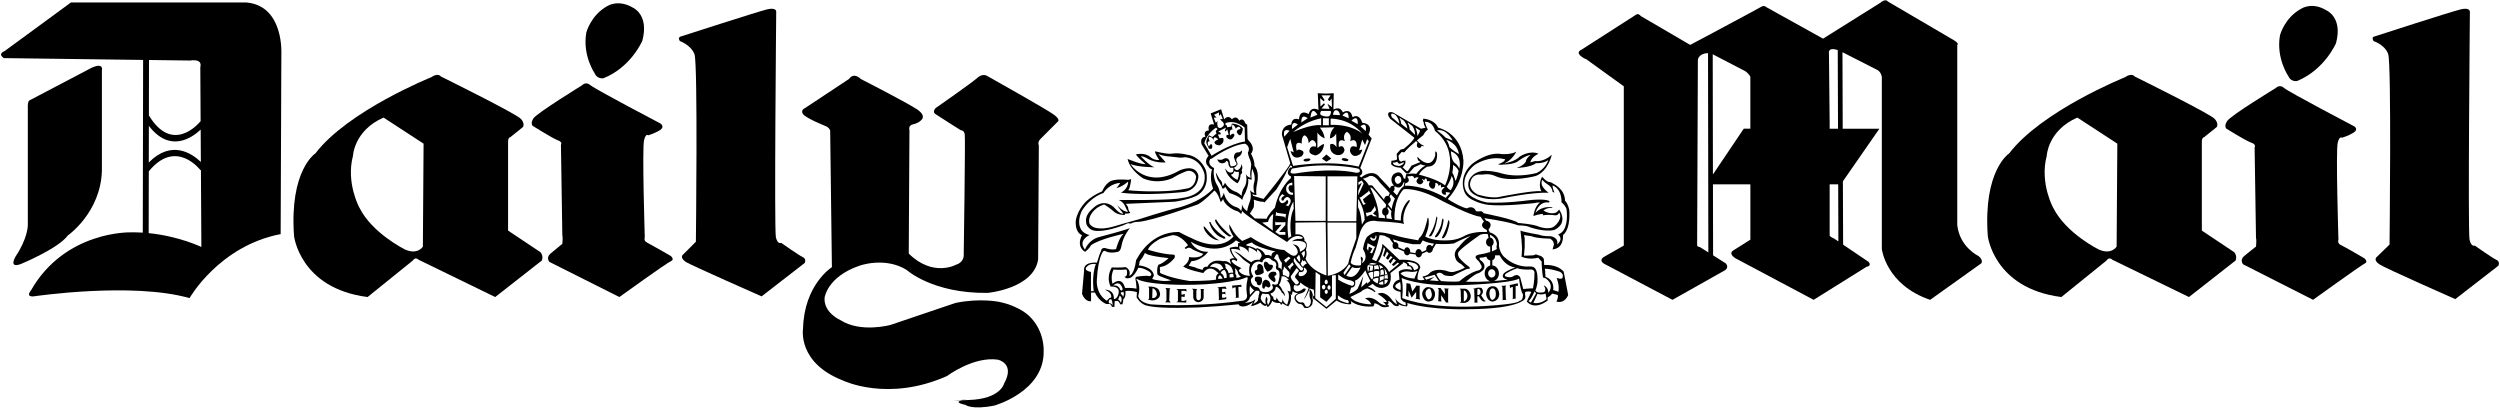 <?xml version="1.0" encoding="UTF-8"?>
<svg id="Layer_2" data-name="Layer 2" xmlns="http://www.w3.org/2000/svg" viewBox="0 0 1711 279">
  <defs>
    <style>
      .cls-1 {
        fill: none;
      }
    </style>
  </defs>
  <g id="Layer_1-2" data-name="Layer 1">
    <g>
      <rect class="cls-1" width="1711" height="279"/>
      <g>
        <path d="M800.45,199.23s-.24-1.42.71-1.89l-3.57-.25s.72.72.72,1.66v6.9s0,.48-.95,1.2l3.81.22-.95-1.42.23-6.42Z"/>
        <path d="M838.77,110.96s.71-2.15,1.91.48c0,0-.24,1.42,1.19,3.32,0,0,1.08.21,2.22.01.09.8.2,2.32-.31,2.84,0,0-2.62,2.14-5.24-2.38,0,0,.23,5.48,8.33,10.24,0,0,2.14-1.91,2.14-5.95,0,0,1.91-.95.72-3.09,0,0,1.19-.95,0-4.28,0,0,0,2.86-2.62,4.28,0,0-1.82.22-2.57-1.76.83-.2,1.52-.78,1.85-1.57,0,0,1.43-.25-.23-3.09,0,0-.47-1.43,1.2-2.63,1.8-.73,2.88-2.59,2.62-4.52,0,0-1.19,1.66-2.85,1.43,0,0-2.62-.25-2.62,3.57,0,0,.48.95.95,2.62,0,0,1.43,1.19.48,2.38-.73.73-2.55,1.06-3.57.95,0,0-.72-1.18-.72-2.85,0,0-.48-3.81-4.05-2.38,0,0-1.19,1.43-4.52.48,0,0,1.43,4.51,5.71,1.93ZM844.73,117.13s.95.71,3.09.48c0,0,.47,2.37-.95,5.47,0,0-2.62-.95-4.52-3.57,0,0,1.66.24,2.38-2.37Z"/>
        <path d="M894.7,110.45c1.2-.23,2.15-.71,2.15-1.42,0-.48-1.2-.71-2.38-.48-1.42,0-2.37.71-2.37,1.18s1.18.96,2.59.71Z"/>
        <path d="M809.97,198.99s1.19,0,2.14.5l-.23-1.67h-6.89s.95.48,1.19.96v7.38s-.48.48-.95.48c0,0-.23,0,0,.24h1.43l5.23.22v-1.9s-.71.72-1.66.72h-1.66v-2.87h.95l1.19.25.23-2.15-1.66.48h-.72v-2.62h1.43Z"/>
        <path d="M785.94,196.14l.48,1.2v6.89l-.72.72c1.43.6,3,.77,4.52.48,0,0,6.2-1.43,2.62-7.4,0,0-1.66-2.12-6.9-1.9ZM791.65,202.09s-.48,2.14-3.09,1.92l.23-6.67s1.43,0,2.38,1.91c0,0,.95,1.67.48,2.85Z"/>
        <path d="M841.16,161.87s1.19,0,1.66-.48c0,0-1.19-.72-1.91-1.42,0,0-6.42-5.48-8.57-9.77,0,0-1.43-.23-.23,2.14,0,0,3.57,6.43,9.04,9.52Z"/>
        <path d="M836.63,162.82s.48.72,1.91.48c0,0,.47-1.18-1.19-1.65,0,0-7.14-4.77-8.81-9.54,0,0-1.66-1.17-.46,1.44,0,0,2.14,7.12,8.56,9.27Z"/>
        <path d="M834.49,164.49s-3.09-1.42-5.48-4.29c0,0-1.2-.95-4.52-5l-.71-.23s-.24.71.71,2.63c0,0,3.81,6.89,10,6.89Z"/>
        <path d="M721.45,78.58c-4.76-3.57-45.93-26.66-45.93-26.66,0,0-2.86-1.89-6.43,1.2-3.58,3.34-28.57,20.71-28.57,20.71,0,0-2.86,2.62-.23,4.28,2.39,1.65,17.14,10.94,17.14,10.94,0,0,2.38,0,2.85,2.85.48,2.62-.71,82.12-.71,82.12,0,0,.71,5.24-5.24,7.14,0,0-15.71,8.81-32.38-7.62l.48-84.5s-1.2-3.34,2.85-4.05c4.05-.95,5.71-3.33,5.71-3.33,0,0,2.38-2.38-2.14-5.95-4.28-3.57-39.75-21.66-39.75-21.66,0,0-4.52-4.99-8.08.02l-30.23,20s-3.09,1.19-1.19,4.05c2.14,2.85,15.23,8.09,15.23,8.09,0,0,2.39.71,3.34,3.09l1.18,93.55s-19.04,11.9-19.75,42.12c0,0-4.05,23.32,27.37,35.46,0,0,30.7,14.99,71.17-3.09,0,0,18.08-13.56,34.74-11.19,0,0,12.14,2.38,4.28,16.43,0,0-2.38,10.47-24.05,11.17-1.7.07-3.14.14-4.36.19-2.62.53-5.25,1.58,1.98,3.16,0,0,4.28,3.57,19.75.48,0,0,34.51-9.51,33.8-37.62,0,0,.71-12.85-9.05-22.84,0,0-5.95-7.14-21.18-10.48,0,0-13.33-2.85-30.22.72,0,0-26.9,9.05-44.27,14.99,0,0-20.46,5.72-34.51-3.32,0,0-11.43-4.99-10.71-15.24,0,0,1.67-14.29,23.8-21.91,0,0,17.38-6.42,32.38,2.87,0,0,17.61,16.19,55.45,15.71,0,0,31.42-2.87,34.52-22.86l.48-78.07s-1.19-2.14,1.2-4.52l11.66-11.66s2.37-1.19-2.38-4.76Z"/>
        <path d="M347.73,157.83v-60.7s-.23-2.85,1.66-3.33l8.57-6.9s1.43-2.39-1.42-5.48c-2.62-3.33-54.75-29.04-54.75-29.04,0,0-1.91-2.85-6.67.48,0,0-56.89,22.85-79.26,52.12,0,0-17.84,11.42-14.63,56.41-.11-.48,3.69,35.95,50.34,41.9l30.95-24.98s1.66-2.87,4.04-.5l52.36,25.48,31.9-24.98s1.43-2.87-.95-5.72l-22.14-14.77ZM289.43,168.77s-3.57,5.96-12.38,1.92c0,0-22.4-11.09-31.06-28.56-.06-.01-9.31-17.01-4.41-35.48,0,0,.72-17.37,20.94-26.18l27.38,17.85-.48,70.45Z"/>
        <path d="M246,142.13s-.03-.08-.13-.25c.04.08.09.16.13.25Z"/>
        <polygon points="911.14 108.56 907.79 105.7 904.72 108.56 907.79 110.7 911.14 108.56"/>
        <path d="M459.13,175.22s-14.05-8.09-16.42-9.29c-2.38-1.2-1.42-3.57-1.42-3.57,0,0-1.91-61.18-.48-66.42,1.18-5,2.85-3.34,2.85-3.34,0,0,4.28-1.19,8.09-3.57,3.57-2.38.24-4.52.24-4.52,0,0-44.51-23.32-47.84-26.18-3.34-2.86-5.72,0-5.72,0,0,0-30.94,19.05-33.32,22.62-2.38,3.57-.47,5.24-.47,5.24,0,0,13.33,8.32,16.9,9.75,3.8,1.19,2.37,3.09,2.37,3.09l.95,61.89c.48,1.67,0,5.94,0,5.94,0,0-5.24,4.29-8.09,6.68-3.33,2.85-.72,5.72-.72,5.72l47.85,24.03s32.36-23.32,35.22-24.51c2.85-1.2,0-3.57,0-3.57Z"/>
        <path d="M1572.1,55.48c19.05-7.86,26.67-25.95,26.67-25.95,4.75-17.61-6.44-22.37-6.44-22.37-9.99-6.19-17.36-1.2-17.36-1.2-11.44,6.18-14.52,18.09-14.52,18.09-2.87,15.71,5.7,28.09,5.7,28.09,1.67,4.05,5.94,3.33,5.94,3.33Z"/>
        <path d="M46.41,161.16s22.62-15.72,23.33-44.52V48.34s1.66-5.95-7.14-1.91l-42.61,22.37s-.95.95-.95,3.34v82.11s0,8.82-8.33,21.19c0,0-5.23,8.57,3.57,5.24,0,0,25.46-10.46,32.13-19.51Z"/>
        <path d="M168.75,1.68H48.56L3.09,35.01s-5,1.66-.48,4.76l95.34,1.25-.23,118.2c-2.75-.18-5.59-.25-8.47-.19,0,0-44.75-1.2-68.07,39.75,0,0-4.04,4.52,1.91,4.05,0,0,67.35-9.99,106.63,1.2,0,0,20.23-35.72,62.36-43.81l.48-122.81s2.14-33.32-23.8-35.7ZM101.97,41.06l28.22.37s8.56-1.66,6.9,4.52l.21,36.97c-1.63,2-19.43,22.52-35.4-3.94l.07-37.93ZM101.88,86.13c14.24,18.57,29.09,8.54,35.46,2.58l.13,22.15c-5.86-5.65-19.96-15.56-35.64.35l.05-25.08ZM101.75,159.55l.08-42.29c18.66-22.85,35.31-.87,35.36-.81l.32-.24.31,52.81s-15.26-7.37-36.07-9.47Z"/>
        <path d="M549.34,175.92c-2.62-1.18-14.76-9.75-14.76-9.75,0,0-2.38,1.42-3.57-3.82-1.19-5.24.23-154.23.23-154.23,0,0,.46-3.33-6.43-1.66-6.66,1.66-59.03,18.56-59.03,18.56,0,0-2.14.48-.47,3.1,0,0,7.62,2.62,10,9.05,2.37,6.43.95,128.29.95,128.29l-8.57,8.57s-3.09,1.9,1.66,5.24c3.8,2.37,51.88,23.56,51.88,23.56l29.52-22.86s1.43-2.85-1.43-4.05Z"/>
        <path d="M982.3,161.4c-.95,1.67,1.17.72,1.17.72,3.83-3.35,4.52-11.44,4.52-11.44-.48-2.62-1.18.25-1.18.25-.24,5-4.52,10.47-4.52,10.47Z"/>
        <path d="M989.2,161.64c2.15-3.83,2.85-9.07,2.85-9.07-.48-4.02-1.18-.47-1.18-.47-.95,5-4.05,10.49-4.05,10.49.48,1.65,2.38-.95,2.38-.95Z"/>
        <path d="M920.41,110.22c1.42.23,2.4,0,2.4-.72.22-.48-.97-.95-2.15-1.19-1.42-.24-2.37,0-2.37.71-.25.48.95.96,2.13,1.2Z"/>
        <path d="M821.87,198.29v4.75s.23,2.15-1.43,2.4c0,0-1.43.22-1.66-1.68v-4.77c.09-.41.25-.81.48-1.18l-3.57-.25c.38.25.7.58.95.96v4.77s0,3.32,3.57,3.57c0,0,3.32-.25,3.57-3.35v-5s0-.48.24-.7h-2.62l.48.48Z"/>
        <path d="M983,148.78c-1.18,7.37-4.75,12.14-4.75,12.14-.72,1.9,1.42.48,1.42.48,3.09-4.29,4.05-12.14,4.05-12.14-.25-2.15-.72-.48-.72-.48Z"/>
        <path d="M658.77,273.93c1.35-.27,2.7-.41,2.7-.41,0,0-16.99,1-2.7.41Z"/>
        <path d="M412.96,53.58c19.04-7.62,26.66-25.71,26.66-25.71,4.76-17.85-6.43-22.61-6.43-22.61-10-5.95-17.37-1.2-17.37-1.2-11.43,6.19-14.52,18.09-14.52,18.09-2.85,15.71,5.72,28.08,5.72,28.08,1.66,4.05,5.95,3.34,5.95,3.34Z"/>
        <path d="M860.43,188.3c2.14,0,3.81-1.2,3.81-1.2,1.18-.23.48-2.15.48-2.15,0-4.52-2.87-4.27-2.87-4.27-1.42.23-1.42,1.66-1.42,1.66.48,2.39-.48,2.39-.48,2.39-2.14.48-.71,2.85-.71,2.85.71.95,1.19.72,1.19.72Z"/>
        <polygon points="971.59 196.39 971.82 195.66 969.44 195.44 966.6 199.49 965.18 194.25 962.55 193.77 962.55 194.94 962.31 201.85 962.08 202.33 963.98 203.28 963.98 198.76 966.13 203.76 969.22 199.71 969.22 203.76 968.75 204.48 972.07 204.96 971.59 204 971.59 196.39"/>
        <path d="M859.72,189.48s-1.43,0-.72,2.87c0,0,1.2.23,1.2,1.66,0,0,.24,1.44,2.15,1.19,0,0,2.13-1.43,1.17-5,0,0-1.42-1.43-3.8-.72Z"/>
        <path d="M1021.57,195.92s-3.81-.48-4.51,5c0,0,.22,4.99,4.27,5.47,0,0,4.29,0,4.77-4.77,0,0,0-5.94-4.52-5.7ZM1021.57,205.19c-1.2.25-1.67-1.42-1.67-1.42-1.42-4.52.48-5.95.48-5.95.25-.48,1.2-.48,1.2-.48,2.38.22,2.15,3.8,2.15,3.8.23,3.35-2.15,4.05-2.15,4.05Z"/>
        <path d="M870.68,183.78s1.67-2.62-.95-2.62c0,0-1.2.22-1.9-1.2,0,0-2.87-2.62-2.87,1.21,0,0-.23,1.67,2.4,4.75,0,0,1.91-.23,3.33-2.13Z"/>
        <path d="M980.39,197.34c-3.57-1.9-5.23,0-5.23,0-4.05,3.8,0,8.09,0,8.09,2.38,2.13,5.47,0,5.47,0,3.57-5-.24-8.09-.24-8.09ZM978.96,204.25s-1.42,1.67-2.38-.48c0,0-2.85-4.28,1.2-6.2,0,0,1.18-.48,1.66,1.68,0,0,1.44,3.1-.48,5Z"/>
        <path d="M867.58,196.62s.94.72,1.9-.95c0,0,.25-3.79-3.33-4.27,0,0-3.11.7-2.14,5.7,0,0,1.67,1.43,1.67-.7,0,0,.7-.95,1.9.22Z"/>
        <polygon points="1038.94 195.66 1038.71 193.77 1038.24 193.99 1033.95 194.95 1033.24 194.95 1033.46 197.34 1034.18 196.62 1035.38 196.4 1035.38 204.01 1035.13 204.71 1037.51 204.23 1037.29 203.52 1037.29 195.66 1038.94 195.66"/>
        <polygon points="991.57 197.56 988.48 197.34 988.73 198.04 988.97 201.39 985.88 197.09 983.96 197.09 984.66 198.04 984.42 204.96 984.19 206.13 986.57 206.38 986.34 205.42 986.34 202.07 989.67 207.07 991.34 207.07 991.1 206.38 991.1 198.28 991.57 197.56"/>
        <path d="M1073.93,143.3c-.72-3.09-1.9-5-2.62-5.72l-.22-.22c0-8.1-8.09-11.67-8.09-11.67-1.42-1.2-3.09-1.2-3.09-1.2-1.9-.47-4.52-3.57-4.52-3.57-3.09,5.71-.48,9.99-.48,9.99-4.77-.95-28.58,3.81-28.58,3.81-5.7,1.43-15.21-1.66-15.21-1.66-5.96-3.34-5-7.61-5-7.61,1.18-6.91,6.9-5.95,6.9-5.95h1.67c5-.95,8.57.95,8.57.95,9.99,4.75,27.83,0,27.83,0,8.57-3.34,10.96-14.52,10.96-14.52-5.72,5.24-11.19,4.29-11.19,4.29-1.21.24-2.4.56-3.57.95.95-4.05,5.7-5.95,5.7-5.95-6.18-2.62-12.84,1.91-12.84,1.91-3.32,3.57-10.72,4.76-10.72,4.76,5.47-2.14,8.34-8.09,8.34-8.09-3.57,2.14-9.99,1.66-9.99,1.66-9.77-1.91-20.48,6.9-20.48,6.9-9.77,9.05-5,19.05-5,19.05,1.19,2.85,4.05,5,7.14,6.19,4.52,2.15,9.27,2.62,9.27,2.62,10.24,1.19,31.2-1.19,31.2-1.19,1.9-.48,4.05-.48,4.05-.48-3.82,2.86-4.52,9.29-4.52,9.29,3.81-1.42,6.65-1.42,6.65-1.42l-.22.95c4.52-.72,8.32,0,8.32,0,2.4.22,2.87-1.9,2.87-1.9,2.85,4.27-2.87,9.05-2.87,9.05-3.32,3.33-10.7.7-10.7.7-4.05-1.89-14.53-2.62-14.53-2.62-1.9-2.38-23.56-6.65-23.56-6.65-1.19-2.15-3.32-1.2-3.32-1.2l-1.92-.24c-1.9-4.52-6.18-1.9-6.18-1.9-3.09-.48-8.09-3.32-10.96-5-1.42-.71-2.13-1.42-2.13-1.42,11.42-12.62,10.7-26.18,10.7-26.18-1.42-19.52-17.36-22.62-17.36-22.62-2.37-5.71-9.99-6.19-9.99-6.19l-.48,1.2.7,1.66c-.22,1.2,1.19,3.34,1.19,3.34l-3.09.71-19.28-11.18c-4.75-1.19-2.85,2.85-2.85,2.85l.95,1.43,16.66,13.09c-1.67,3.33-7.37,7.62-7.37,7.62l-2.15.48-2.62,2.85.24,3.81c-1.2.95-3.82.95-3.82.95l-.22,2.38c1.65,2.38,6.42,2.38,6.42,2.38l3.8,3.81c1.2.72,2.15-.24,2.15-.24l3.32-3.8,4.52-2.14c1.2.71,3.35.95,3.35.95-3.09,1.2-6.42,5.71-6.42,5.71-2.62-.72-6.91.23-6.91.23l-.48,2.62-.14.63-1.04-.63c-1.68-6.9-6.92-2.62-6.92-2.62-1.75,1.88-1.93,4.74-.43,6.82.19.24.38.46.57.67l-.3.53c-.16-.11-.34-.16-.53-.18-.95,0-1.67.96-1.67,1.91l-.22-.23-1.92-2.15-.7-.71-4.29-4.52c-5-6.66-12.62,0-12.62,0l-1.18-.95c4.03-2.38.48-5.48.48-5.48l7.85-20.23-2.15-2.62c3.82-7.86-4.27-8.09-4.27-8.09-2.39-7.14-6.68-3.8-6.68-3.8-1.42-6.91-6.67-3.34-6.67-3.34-1.9-4.76-6.42-1.91-6.42-1.91l.23-11.19-5.22.24-5.72-.24.48,11.42c-5.7-2.85-6.67,2.86-6.67,2.86-6.65-3.81-6.65,3.57-6.65,3.57-5.49-1.67-5.24,3.57-5.24,3.57-7.37.71-6.42,7.14-6.42,7.14l5.7,19.51c-1.42,3.57-18.32,24.28-18.32,24.28l-7.15-2.14-.48-1.19c1.67.95,2.86.48,2.86.48-.71-2.38.23-7.14.23-7.14,2.15-9.28-1.66-12.61-1.66-12.61.24-3.82-2.38-8.33-2.38-8.33,3.57-4.52-1.66-9.05-1.66-9.05l-.72-1.2-.23-9.76c-.95,0-1.43-1.19-1.43-1.19-1.43-4.05-4.05-1.42-4.05-1.42-1.91-4.28-5-.95-5-.95-2.62-3.57-5.24,0-5.24,0l-2.14-6.91-7.14,2.85,2.38,7.62c-5.24-1.2-3.57,4.05-3.57,4.05-4.52.23-2.38,4.28-2.38,4.28-4.28.48-2.62,5.25-2.62,5.25l4.76,7.85c-3.81,4.28-.23,7.14-.23,7.14,1.2,2.15,2.63,2.15,2.63,2.15-2.15,6.43.71,13.09.71,13.09-3.09,3.57-7.61,6.42-11.66,8.56-5.95,2.86-11.19,4.29-11.19,4.29-9.29,2.15-27.6,8.09-27.6,8.09-6.43,1.66-16.66,4.75-16.66,4.75-12.85,3.82-16.19-.23-16.19-.23-3.09-1.91-.71-6.91-.71-6.91,3.09-6.19,9.52-7.62,9.52-7.62,4.52,2.87,6.18,4.52,6.18,4.52,2.85,2.87,7.86,2.62,7.86,2.62l.23-.95c2.14.25,3.57-.48,3.57-.48-1.43-1.42-1.43-3.09-1.43-3.09,0-1.18-1.66-3.08-1.66-3.08l33.08-1.43c1.2-.22,2.14-.22,3.09-.48,11.42-2.14,14.05-4.76,14.05-4.76,7.85-6.2,4.52-16.43,4.52-16.43-4.29-9.99-12.62-10.48-12.62-10.48-6.43-1.66-11.18-.71-11.18-.71-3.57.24-10.94-1.66-10.94-1.66-.24,1.42,2.85,5.94,2.85,5.94-2.16.2-4.3-.49-5.94-1.9-3.81-3.57-10-1.91-10-1.91.95,1.91,6.68,6.67,6.68,6.67-3.34.23-12.38-3.57-12.38-3.57,1.66,7.86,10.71,13.33,10.71,13.33,10.71,4.52,19.99-.23,19.99-.23,4.52-2.85,9.05-4.52,9.05-4.52,2.9-1.32,6.3.26,7.14,3.34-.48,8.09-6.43,8.33-6.43,8.33-17.14,3.57-39.99,1.18-39.99,1.18,1.66-2.14,1.91-7.61,1.91-7.61l-1.91.48c-9.99-.95-12.62,1.19-12.62,1.19-3.57,2.14-5.23,6.66-5.23,6.66-4.52,1.91-8.09,4.28-10.72,6.66-6.66,6.44-7.38,13.57-7.38,13.57-.48,8.57,4.28,9.77,4.28,9.77-4.28,8.32,2.14,11.42,2.14,11.42,2.86-2.13,4.05-4.52,4.05-4.52,5.71-4.27,22.37-7.85,22.37-7.85-3.34,2.63-5.24,10.47-5.24,10.47-2.85.95-7.62-.72-7.62-.72-2.62-.23-2.62,1.91-2.62,1.91l-1.19,2.85-1.66,5.24c-10.23-.48-8.8,5.46-8.8,5.46l-1.43,15.95c2.39,5.94,6.19,5,6.19,5v-5.95h2.62c3.09,6.42,7.86,7.85,7.86,7.85h1.43c1.66-.48,2.38,1.91,2.38,1.91l1.66.23.24-4.05,1.89-.22c1.2.48,1.91,2.37,1.91,2.37h1.42c.48-.95.72-3.57.72-3.57,1.91-1.19,1.42-5.46,1.42-5.46,3.81-.72,7.86.72,7.86.72l-.23,3.55c2.85,4.77,6.43,5.49,6.43,5.49,2.38.7,5.95,1.18,10.23,1.42,7.38.48,16.66.22,25.23,0,9.3-.47,18.59-1.19,27.85-2.15.95,1.42,1.42,1.2,1.42,1.2,4.04,1.42,8.57-2.87,8.57-2.87l-1.42,2.87c3.09-.24,6.43-2.39,6.43-2.39.82,1.13,1.99,1.97,3.33,2.39l.72-.72.95,1.42c1.9-.95,3.09-4.27,3.09-4.27,2.15,1.9,5.24,1.42,5.24,1.42l.95,1.42.7-1.2c1.42.97,4.05,2.15,4.05,2.15,2.87-3.57,1.67-8.79,1.67-8.79l.72,1.18.7-2.85c1.42,1.42,3.82,1.42,3.82,1.42-4.52,1.9-1.92,5.25-1.92,5.25.56.94,1.39,1.68,2.4,2.13,1.56-.2,3.01.85,3.32,2.4,3.57,1.67,5.72-2.15,5.72-2.15l.48-2.85c-.72-1.68-.72-4.29-.72-4.29l.72,3.09,1.18.72,8.09,6.42,6.91-5.72c3.8,2.62,9.05,2.62,9.05,2.62,1.9,0,.48-2.37.48-2.37,6.2,5,15.47,3.8,15.47,3.8,1.42-1.18.48-1.89.48-1.89,1.67-.72,4.52,1.67,4.52,1.67,2.37,1.65,5.94.22,5.94.22-.22-1.18-1.42-1.42-1.42-1.42,1.67,0,.72-2.37.72-2.37,1.65.22,3.09,2.13,3.09,2.13,1.42,1.92,4.05,1.44,4.05,1.44l.22-1.2c1.67,1.2,5.46,1.42,5.46,1.42.97-.95.25-2.37.25-2.37,17.14,5.24,42.59,4.27,42.59,4.27,33.09-.22,37.62-6.65,37.62-6.65,1.2-1.44.48-3.09.48-3.09v-1.9c1.67-.97,4.29-.24,4.29-.24l-2.4,5-.7,1.67c5.7,6.42,14.27-.72,14.27-.72v-2.15c1.68-.7,3.09-2.6,3.09-2.6l3.83.95c.48,2.15-.95,4.52-.95,4.52,5.94,1.65,8.07-4.52,8.07-4.52l-3.07-15.96c-4.77-5.47-13.34-4.52-13.34-4.52l-.25-4.05c-.48-1.42-2.13-2.38-3.57-2.61l-1.84-.66-1.73.66c-2.63.23-6.44.23-6.44.23v-.23l.48-5.48v-6.18l-.48-2.15,5.02.72c3.8,1.65,12.62,1.65,12.62,1.65,2.85,1.2,2.85,4.05,2.85,4.05l-.95,3.35c8.09-.72,7.14-9.77,7.14-9.77,5.7-4.77,4.27-17.61,4.27-17.61ZM1013.24,148.32l2.4,3.32s-4.05,3.09,1.89,5.72l.22,1.42s-8.09-.7-14.51,2.15c0,0-5.47,3.57-12.36,3.57,0,0-9.77.7-15.48-2.62,0,0,2.87-6.42,2.39-9.99,0,0,.23-.73-.24-2.63,0,0-.72-.7-.72.95,0,0-2.13,10.23-5.23,12.38-.49.53-.82,1.19-.95,1.9,0,0-10.96-1.9-14.04-2.85,0,0-7.87-2.62-12.62-2.62,0,0-2.87-1.67-8.34,3.09,0,0-1.65,1.65-2.85,8.32,0,0,4.52,6.42-.72,9.76,0,0,.72-2.39.72-2.87,0,0-.25-1.43-1.42-1.65,0,0-.25.95.22,2.62,0,0,.25,2.85-.48,3.33,0,0-5,.7-6.67-1.67,0,0,.24-3.8,3.35-10.44l3.09-10.72s1.18-3.81,4.04-6.2c2.26-1.44,5.01-1.87,7.6-1.18,0,0,15.71.7,18.34,1.9,0,0-2.37-6.2,3.57-14.99,0,0,1.2-1.91-.48-1.19,0,0-5.47,4.76-5.24,13.81l-4.27-.48s-1.2-13.09,6.19-20.95c0,0,9.04-1.67,26.18,7.86,0,0,19.99,10.47,26.41,10.94ZM1019.68,168.77h.22v3.71c-2.56.82-5.19,1.42-7.85,1.79-4.05.95-1.2,3.33-1.2,3.33,2.15,1.89,2.62,3.57,2.62,3.57,1.9,2.15-1.19,3.8-1.19,3.8-6.42,1.19-13.57,7.62-13.57,7.62-5,.48-12.36-.22-12.36-.22-1.91-1.44-3.35-4.77-3.35-4.77,2.63-2.38,5,.48,5,.48,2.15,1.2,6.2.72,6.2.72,3.57-1.9,8.81-4.29,8.81-4.29.95-.7,2.37-.48,2.37-.48,1.42-.48-.24-1.68-.24-1.68-2.4-1.68-4.55-3.68-6.42-5.94-1.9-3.09,0-4.52,0-4.52,2.85-3.35,14.28-11.21,14.28-11.21,1.68-.58,3.49-.73,5.24-.44l.52,2.55c-1.08.56-1.74,1.69-1.71,2.91,0,1.65,1.18,3.07,2.63,3.07ZM1031.82,191.38s-3.68.54-9.55.99c2.13-.64,3.59-2.72,3.59-5.28,0-1.29-.41-2.54-1.18-3.57-.8-1.07-2.02-1.75-3.34-1.88v-3.51c1.13-.42,1.89-1.49,1.91-2.69,0-.24-.04-.5-.09-.7h0s3.17-.01,3.17-.01c1.45,2.85,4.78,7.59,10.72,8.32,0,0-4.99,1.67-7.62,3.82,0,0-3.33,3.33,2.39,4.52ZM1013.24,178.05s-.95-.48-.48-1.68c0,0,2.15,0,4.52-.7l.02-.02c.21,1.34,1.27,2.38,2.6,2.59v3.49c-2.17.5-3.8,2.67-3.8,5.36s1.77,5.03,4.05,5.42c-4.72.3-10.55.5-16.91.3,0,0,5.72-5,8.09-5.72,0,0,1.2,0,3.57-2.15,0,0,3.33-3.32-1.67-6.89ZM1018.48,187.1c0-1.68,1.2-2.85,2.38-2.85s1.91.7,2.39,1.65c0,.48.23.73.23,1.2,0,1.67-1.21,2.85-2.62,2.85-1.17,0-2.38-1.17-2.38-2.85ZM1024.43,167.59c-.48.95,0,2.85,0,2.85-1.05.64-2.17,1.19-3.32,1.62v-3.81c.75-.64,1.19-1.58,1.18-2.57,0-1.6-1.08-2.99-2.43-3.09l-.14-1.92c1.55.61,2.87,1.69,3.77,3.09,1.42,3.09.95,3.82.95,3.82ZM976.11,191.4l-1.2-1.45,6.91-1.89,2.85,4.3-6.2-.48,3.34-2.39-5.72,1.92ZM974.91,191.43c-3.09.95-4.75-.25-4.75-.25-.24-4.05,1.9-8.09,1.9-8.09-.95-6.42-14.29-5.25-14.29-5.25l-3.32-3.11-.72-.72-7.61-7.14c0,2.15-.95,5.25-2.13,7.87-.95,2.13-2.15,4.05-2.15,4.05l-2.85-1.44c.54-.79.94-1.68,1.18-2.61,2.37-5.72,4.05-13.81,4.05-13.81,1.42,0,2.62.24,3.57.48.72.48,1.2.72,1.2.72.56.26,1.16.52,1.81.78l2.62,3.73c-.25.44-.38.94-.38,1.44,0,1.42.7,2.37,1.9,2.37.43,0,.85-.13,1.2-.38l4.75,2.05c0,1.42.95,2.62,2.15,2.62.74,0,1.39-.48,1.77-1.16l4.03.59c.26,1.2,1.08,1.99,2.05,1.99,1.1,0,2.21-1.01,2.35-2.47l3.36-1.6c.4.59.99.97,1.68.97,1.17,0,2.37-1.2,2.37-2.62l2.15-3.55c4.04.31,8.11.23,12.14-.24,6.42-3.35,11.66-5.25,11.66-5.25-1.91,1.42-3.82,2.63-5.02,4.05-1.19,1.19-2.31,2.46-3.32,3.8-1.75,1.27-2.74,3.33-2.63,5.48.18,1.36.67,2.66,1.42,3.8,1.2,1.42,2.87,2.15,2.87,2.15l2.63,2.37c-2.15,1.67-6.92,2.85-6.92,2.85-2.62.97-6.18-.7-6.18-.7-8.34-1.9-11.19,1.9-11.19,1.9-1.67,1.9-4.77,2.15-4.77,2.15l1.42,2.15ZM959.68,186.39s1.45-.95,5.02-.48c0,0,2.12.72,5.46-.48l-2.15,5.24s-6.19-.25-8.79-2.85c0,0-1.67-.24.46-1.44ZM958.5,198.52c-3.09-.95-3.57-2.38-3.57-2.38,0-.94.48-1.42,1.2-1.9.94-.72,2.12-1.19,2.13-1.19.72,2.86.25,5.46.25,5.46ZM962.78,179.48s.72-.95,5.96.95c0,0,4.99,3.1-.97,4.52,0,0-.7-3.33-3.32-3.58,0,0,.24-1.18-1.68-1.89ZM947.49,190.82c.13-.77.15-1.56.06-2.33l1.65-.21-.22-.72-1.18.44c.38-1.42-.22-3.69-.4-4.29,1.41,1.6,2.45,3.84,2.53,7.07-.38-.16-1.2-.36-2.44.04ZM949.85,191.73c-.2,1.28-1.08,2.35-2.3,2.79l.04-2.98c.76-.15,1.54-.08,2.26.19ZM943.26,179.25c2.62-3.82,3.8-10.01,3.8-10.01l.97,1.2-1.42,4.52.95.95,1.65-3.8,1.2,1.42-1.9,3.09,1.42,1.18,1.9-2.61,1.2.95-2.62,2.62,1.18,1.66,2.15-3.33,1.68,1.2-2.85,2.85,1.18.95,2.87-2.38.95.7-6.91,5.72c-2.39-5.24-7.38-6.9-7.38-6.9ZM940.65,168.77h.72l-.72.95-1.66,3.82-1.67-.95.7-.24,1.2-2.37-2.38-1.2-.48,2.87-.94-1.68.48-3.1v-.47l4.75,2.38ZM938.51,162.35s.48.95,1.44.96c0,0,1.42.72,1.42-2.13l.7.22s.24.95-.48,2.38c0,0-1.43,2.61-3.8-.48,0,0-.48-.71.72-.96ZM940.34,181.97l2.73-.53c.5.9.74,1.92.7,2.95-.44-.19-1.59-.53-3.39.16.32-.82.14-1.66-.04-2.57ZM940.23,181.15l-3.49-.25c.63-.55,1.42-.88,2.25-.93,1.16.07,2.31.28,3.41.64l-2.17.54ZM936.27,181.43l3.42.42c.05,1.15-.09,2.3-.4,3.41-.67-.07-1.35,0-2,.2.24-.86.56-2.31.24-3.13l-.7.5s.42.86-.34,2.97c-.11.05-.22.11-.32.18-.13-.53-.23-1.11-.28-1.71,0,0-.4-1.57.37-2.82ZM939.75,186.11c.13,1.2.38,4.41-.72,5.24-1.03-1.08-1.95-2.48-2.55-4.31.93-.73,2.1-1.06,3.27-.93ZM939.96,190.81c.59-.19,2.02-.64,3.37-.64.14,1.32-.05,2.64-.54,3.87-.95-.44-2.11-1.13-3.23-2.15.09-.21.26-.57.4-1.08ZM940.19,189.83c.19-1,.26-2.33.06-3.95,1.13-.51,2.41-.59,3.61-.24.25,1.18.17,2.41-.24,3.55-1.18-.13-2.37.09-3.42.64ZM943.78,181.13c1.11.48,2.13,1.14,3.02,1.96-.85.11-1.65.45-2.32.97.08-1.58-.51-2.65-.7-2.93ZM943.89,193.55c.64-.37,1.98-1.03,2.73-.99l.18,2.17c-.59.1-1.27.12-2.11,0,0,0-.44-.1-1.12-.36l.32-.82ZM946.77,191.38c-.28,0-1.4.04-2.63,1.37.3-1.06.33-2.19.08-3.27.93-.33,1.91-.51,2.9-.51.04.4,0,1.93-.34,2.41ZM947.1,188.07c-.44-.14-1.25-.19-2.57.42.41-1.05.45-2.19.14-3.27.52-.5,1.21-.79,1.93-.8.5,1.14.68,2.41.5,3.65ZM976.19,171.1l-3.04,1.42c-.32-1.12-1.29-2.09-2.28-2.09-1.18,0-2.13,1.42-2.13,2.85l-3.63-.62c.04-.18.06-.37.06-.56,0-1.42-.97-2.87-2.15-2.87-.89,0-1.64.8-1.96,1.79l-4.2-1.9c.15-.34.22-.69.21-1.06,0-1.2-.95-2.37-2.15-2.37-.19,0-.38.03-.56.1l-1.11-2s-.02,0-.02,0h.02c6.05,1.98,13.55,3.34,13.55,3.34h5.25l1.67-2.62c2.16,1.21,4.95,1.9,7.78,2.24l-1.39,1.97c-.39-.66-1.09-1.09-1.86-1.12-1.2,0-2.15,1.18-2.15,2.85,0,.23.02.46.08.66ZM924.23,191.86c.87.21,1.68.61,2.37,1.18,0,0,.95,1.91-1.19,2.62,0,0-5.23-1.42-9.52-4.27v-3.57s3.82,3.57,8.35,4.04ZM919.46,186.63l3.82-5.72,1.18,1.2-4.28,6.2-.72-1.67ZM921.38,188.53l4.03-5.7s2.15,1.18,5.72.24c0,0-3.57,9.51-9.75,5.47ZM928.27,151.41h-19.75v-30.71h20.46l-.71,30.71ZM947.68,147.54l.32,1.83-.93-.12-3.55-.24c.23-3.81-.72-7.85-1.91-11.42-1.66-4.99-3.8-9.03-3.8-9.03.72-.71,1.9.72,3.57,2.62.7.95,1.67,1.91,2.38,3.08.95,1.19,2.14,2.38,3.09,3.58.63.78,1.23,1.54,1.83,2.23l-.44,2.05c-.06-.02-.14-.02-.19-.02-1.2,0-2.15,1.2-2.15,2.87,0,1.28.77,2.37,1.79,2.57ZM942.54,148.06h-2.37l-1.66-1.18-1.91.7-1.18.72-.72-2.85.72.23,2.85-.71,2.14-2.87.48-1.17.95,2.85-2.15,2.37,2.85,1.91ZM938.02,132.84h-.7l-4.52,3.57.7,1.91,1.21,1.19-1.67.71-2.61-5.23h.96l4.99-3.81.48-.95,1.18,2.62ZM933.99,150.45l-1.91,3.33s-.48-8.09-2.61-11.9v-5.72s4.28,5.94,4.52,14.29ZM949.5,142.75l.28-1.29,2.53,3.03c-.72,3.57.48,5.49.48,5.49l-3.82-.5-.19-2.04c.99-.42,1.62-1.38,1.64-2.45.01-.84-.32-1.64-.91-2.23ZM992.76,130.21l-1.42-.95-1.2-1.43s2.85-4.76,3.35-7.38c0,0,3.33,4.52-.73,9.76ZM996.1,123.78s-.95-3.8-2.13-5.71c0,0,.7-3.33.48-5.23,0,0,3.08,1.68,3.81,4.28,0,0-1.2,5.71-2.15,6.66ZM998.73,115.45c-1.2-3.09-3.33-4.05-3.33-4.05-2.39-2.37-2.39-7.85-2.39-7.85,8.34,3.09,5.72,11.89,5.72,11.89ZM998.49,105.47s-4.76-2.86-6.44-4.77c0,0-.71-3.09-2.13-5,0,0,7.38,1.91,8.57,9.77ZM994.2,96.18l-4.75-1.9c-1.93-2.15-5.97-5-5.97-5,6.44-1.66,10.72,6.9,10.72,6.9ZM971.82,89.28c-.23,1.91-1.9,3.8-1.9,3.8.47-1.9-1.18-5.71-1.18-5.71l3.07,1.91ZM953.73,81.18s-1.65-.71-1.65-2.85c0,0,.22-1.43,2.85.23,0,0,2.37,1.91,2.85,6.19l-4.05-3.57ZM958.98,84.75s-.25-2.37-1.2-4.28l3.09,2.14s.72.95,1.68,2.62c0,0,.22.24.7,2.85l-4.27-3.33ZM964.69,88.56s.23-1.9-1.2-4.28h.01v-.48l3.09,2.38s1.89,2.38,1.89,6.19l-3.8-3.81ZM957.55,113.56s-4.29,0-4.29-2.38c0,0,1.2.48,2.87-.48l1.42,1.44s1.67-.24,3.09-1.2v.95s-1.42,1.66-3.09,1.66ZM976.81,114.04c7.87.24,6.67-9.28,6.67-9.28-1.65-3.34-1.17,1.66-1.17,1.66-3.34,10.94-11.91,1.19-11.91,1.19-.95-.72,0,1.66,0,1.66.48,1.19.95.95.95.95l.72.71-5.95,2.38c-.95,1.43-2.62,3.81-2.62,3.81h-.72s-2.85-2.62-2.85-2.62c0,0,2.38-1.91,1.9-4.28,0,0,1.67-.23-1.66-.23l-1.19.71s-1.2-.48-1.42-1.19l-.48-2.85,2.15-2.62,1.9.23c1.39-1.9,5-5.14,8.07-7.76l.97,1.1c-1.19,2.62.23,3.33.23,3.33,1.89,1.2,2.62-1.19,2.62-1.19,1.9.95,1.2-.23,1.2-.23-1.91-.43-4.05-2.96-4.45-3.47,2.45-2.08,4.45-3.67,4.45-3.67,1.18-2.61,3.09-3.81,3.09-3.81-1.2-1.42-2.15-5.23-2.15-5.23,5.94,0,6.9,6.18,6.9,6.18,18.34,14.52,6.92,37.38,6.92,37.38-5.49-4.52-17.86-7.38-17.86-7.38,1.67-3.33,5.7-5.48,5.7-5.48ZM961.83,125.45c4.52-1.2,1.2-4.52,1.2-4.52,1.67-.71,2.15-.23,2.15-.23,2.13-1.2,2.85,1.42,2.85,1.42,1.67-1.42,2.85-.48,2.85-.48-3.57,3.34.72,4.52.72,4.52,2.15,0,2.63-2.14,2.63-2.14-.95-.96-1.2-1.66-1.2-1.66.7.27,1.34.67,1.89,1.19-.22-1.43,1.2-1.43,1.2-1.43.7,1.19.48,2.14.48,2.14.72-.71,2.15,0,2.15,0-2.15,2.38.7,4.52.7,4.52,3.35,1.9,2.87-3.57,2.87-3.57,2.37,0,2.13,2.14,2.13,2.14l1.44-1.19c.48,1.43.48,2.38.48,2.38.95-1.19,2.37-.23,2.37-.23-3.82,2.38-1.2,4.52-1.2,4.52,1.2.95,2.15.23,2.15.23l-.22-1.66,3.07.48-3.07,3.57c-16.21-9.29-28.11-8.34-28.11-8.34l.48-1.66ZM956.35,120.45c3.33-.48,2.63,3.8,2.63,3.8-.89,1.12-1.62,1.54-2.21,1.59-1.29.1-1.86-1.55-1.88-1.57-1.27-2.64,1.46-3.82,1.46-3.82ZM954.44,129.02c0-.27-.06-.55-.17-.8l.32-.8c.74.6,1.68.93,2.63.92,2.45-.08,3.41-3.62,3.41-3.62h.59l-.59,2.85c-2.4,1.43-4.52,6.18-4.52,6.18l-2.7-2.7c.57-.26,1.04-1.08,1.04-2.05ZM951.91,132.95l2.77,2.98s-1.91,3.8-2.13,7.13l-2.48-2.98.22-1.01c.85-.4,1.54-1.35,1.54-2.43,0-.78-.36-1.49-.88-1.98l.95-1.71ZM936.12,121.17s3.34-3.34,8.09,3.57l6.93,7.4-.89,2.06c-.24-.12-.53-.17-.8-.17-1.2,0-2.15,1.18-2.15,2.61v.12l-7.37-8.92s-.24-1.43-3.09-.95c0,0-1.42-2.86-4.05-4.52l3.33-1.2ZM932.07,123.55l1.2,2.14-3.8,8.1.23-3.34,2.38-5.48-2.38,1.66v-1.9l2.38-1.2ZM930.42,117.84c-2.15.71-3.09.23-3.09.23-17.62-3.57-41.19.72-41.19.72-3.57.23-2.85-1.43-2.85-1.43.72-2.62,2.14-2.14,2.14-2.14,22.84-4.52,43.32,0,43.32,0,2.85.48,1.67,2.62,1.67,2.62ZM907.79,198.3c.48,0,.97.7.97,1.42s-.5,1.42-.97,1.42c-.7,0-1.18-.7-1.18-1.42s.48-1.42,1.18-1.42ZM905.9,198.04c-.71,0-1.18-.7-1.18-1.65,0-.72.48-1.44,1.18-1.44s1.2.72,1.2,1.44c0,.95-.48,1.65-1.2,1.65ZM908.52,196.87c0-.95.48-1.67,1.19-1.67.48,0,.95.72.95,1.67,0,.7-.48,1.42-.95,1.42-.72,0-1.19-.72-1.19-1.42ZM907.56,194.47c-.47,0-.96-.46-.96-1.42s.48-1.66.96-1.66c.7,0,1.2.71,1.2,1.66s-.5,1.42-1.2,1.42ZM907.32,120.7v30.46h-20.71l-.95-30.7,21.65.24ZM883.76,161.86c-.83.13-1.53.66-1.9,1.42-2.62-17.13,3.33-25.23,3.33-25.23l.24,4.77c-3.82,8.09-1.67,19.03-1.67,19.03ZM879.71,158.77v1.91h-4.05l-2.85-1.91,4.28-4.99-3.58.24-.7.23v-2.63l.7.48h5.48l.72-.23v2.15l-4.27,4.75h4.27ZM878.99,148.3l-5.48-.72-.47.48.25-2.37v-.71l.95.71,4.99.72h.95l-.48,2.85-.72-.95ZM879.97,140.45l.95-.71c.95-.72.7-1.89.7-1.89-.48-2.15-1.65,0-1.65,0-2.87,2.85-4.29-.25-4.29-.25-1.21-2.16,1.89-4.77,1.89-4.77l1.67,1.19-1.2.48c-1.9,1.66-.7,2.62-.7,2.62,1.18.72,1.42-.71,1.42-.71,1.9-2.62,3.33-1.19,3.33-1.19,2.39,1.66.72,4.29.72,4.29l-.72.95-.23.71-1.89-.71ZM881.85,129.02c.7,3.33,3.09,2.85,3.09,2.85v1.43c-3.35.48-4.52-2.63-4.52-2.63-1.19-5.46,4.05-5.7,4.05-5.7v1.91c-2.87-.72-2.62,2.14-2.62,2.14ZM934.69,89.75l-3.57-3.34s4.77-4.05,3.57,3.34ZM929.22,84.99l-4.29-2.38c4.99-4.99,4.29,2.38,4.29,2.38ZM923.03,80.95l-4.27-1.91s4.27-5.48,4.27,1.91ZM932.33,91.42s-6.92-6.43-21.66-5.95v-4.28s12.84-.49,21.66,10.23ZM905.42,79.28c-3.33-.71-1.2-3.34-1.2-3.34h6.44c.95,1.43-.95,3.57-.95,3.57-2.15.72-4.29-.24-4.29-.24ZM909.47,80.94v4.77h-4.05v-4.77h4.05ZM914.71,75.47s1.89,0,2.37,3.34l-4.77-.24s.24-3.57,2.4-3.09ZM904.47,65.23h6.2l-1.9,2.86,1.18,1.2,1.42-1.92.24,5.95-3.09-2.37,1.43,3.57-5.48-.24,2.37-2.86-.7-.71-2.4,2.14-.23-5.71,2.38,2.15.72-.72-2.15-3.34ZM901.62,78.57l-4.76,1.91c.95-9.04,4.76-1.91,4.76-1.91ZM894.95,80.95l-4.29,2.85c-.23-6.9,4.29-2.85,4.29-2.85ZM904.21,80.94v4.76c-7.12-.94-19.26,4.77-19.26,4.77,5.49-4.79,12.12-8.07,19.26-9.52ZM888.28,85.23l-4.05,3.09c-.48-6.89,4.05-3.09,4.05-3.09ZM882.56,89.51l-3.57,4.05c-1.42-6.66,3.57-4.05,3.57-4.05ZM880.91,100.7l2.13-5.71,2.39,9.28-2.15-.96c1.67,7.38,7.62,3.57,7.62,3.57,2.62-2.85.22-3.8.22-3.8-3.07-1.68-3.57.23-3.57.23-2.13-8.09,3.35-5,3.35-5-.24-5.25,1.9-5.71,1.9-5.71,2.85.95,2.85,5.48,2.85,5.48,3.09-5,5.02.23,5.02.23.22.72-.24,2.14-.24,2.14-3.8-1.42-4.27,2.63-4.27,2.63-.5,2.62,4.27,3.32,4.27,3.32,5.72-1.66,5.72-7.86,5.72-7.86-1.67.25-4.52,2.85-4.52,2.85v-10.71c1.42,2.62,5,4.05,5,4.05-.72-4.76-3.35-7.37-3.35-7.37l10.01-.23c-3.35,3.09-3.09,7.62-3.09,7.62,2.85-.47,4.27-3.33,4.27-3.33l.24,9.28c-2.15-3.33-4.29-1.9-4.29-1.9-.95,7.13,5.24,7.38,5.24,7.38,4.27,0,4.52-3.57,4.52-3.57-.95-4.28-3.82-1.91-3.82-1.91-1.18-7.14,4.05-4.05,4.05-4.05-1.9-4.76,1.42-6.43,1.42-6.43,4.07,2.38,2.15,6.43,2.15,6.43,5.49-2.85,4.52,4.05,4.52,4.05-5.22-2.38-4.52,3.09-4.52,3.09,2.39,5.71,7.14,1.42,7.14,1.42.95-1.42,1.2-2.85,1.2-2.85l-2.15.48,2.15-7.37,1.89,3.81,1.42-4.05,1.19,1.42-6.91,17.37c-20.91-4.76-44.95-.48-44.95-.48l-4.05-12.85ZM858.06,141.88s.48-3.35,0-5.24c0,0,4.29,1.67,6.41,1.41l.95.48s6.2-6.9,8.09-8.8c0,0,5.96-9.05,6.91-12.14l2.13-3.33.48-.95s.72,0,1.2.48c0,0,0,1.67-.95.72-1.22.88-1.93,2.3-1.9,3.8,0,0,.23,1.91,2.13,2.38v1.19s-7.85,5.95-10.95,20.23c0,0-4.75,4.77-5.7,7.62l-8.1-.22-3.33-3.35s1.9-2.85,2.62-4.27ZM871.15,157.83l-3.8-2.85-3.57-2.62,4.05-.48s.7-3.57,3.57-5.47c0,0-.72,7.15-.24,11.42ZM830.69,80.47h1.91l-1.68-1.91,3.34-1.66v2.38l1.19-1.19,1.42,3.33-1.9.24,1.19,1.19c2.62,1.91.96,3.57.96,3.57l-1.2.96c-3.81,1.42-2.62-4.52-2.62-4.52l-1.2,1.18-1.42-3.57ZM824.24,98.05c1.67-6.9,8.09-10.71,8.09-10.71l.95.95-1.2,1.43.48,1.66-2.85,2.39-2.38-1.2c-1.02,1.81-2.01,3.57-1.66,5.48l1.66,3.57c3.34,1.43,2.15-2.62,2.15-2.62-.95-1.19-2.15,1.42-2.15,1.42-2.14-4.05.72-3.81.72-3.81-1.18-1.15-.7-3.05-.7-3.05,2.86.23,3.09,2.38,3.09,2.38.24-4.05,3.33-.48,3.33-.48-1,.31-1.91.89-2.62,1.66,0,2.38,3.57,2.38,3.57,2.38,3.09-1.68,2.62-3.57,2.62-3.57.48-2.62-2.62-1.19-2.62-1.19l-1.2-2.62,1.91-.23v-.95l-1.66-.95,5.24-2.62-.72,2.14.48.48,1.19-1.43.95,3.81c-2.38-.48-1.43,1.66-1.43,1.66,1.35,1.46,2.43,1.59,3.22,1.29.67-.32,1.21-.86,1.53-1.53,1.43-1.66-.23-2.39-.23-2.39-1.9.71-2.14,1.43-2.14,1.43-.95-5,1.66-4.06,1.66-4.06-.71-2.37,0-3.57,0-3.57,1.91.95,2.14,2.85,2.14,2.85,2.85-3.09,3.33.23,3.33.23-3.8.72-2.14,2.86-2.14,2.86.89,1.41,1.6,1.63,2.15,1.28,1.2-.79,1.65-4.41,1.65-4.41-2.14-3.09-7.62-3.64-7.62-3.34l-.23,1.94-2.86.48-.48-1.43-.71-.23v-1.2c6.9-2.62,13.09,3.09,13.09,3.09l.23,9.52c-10.23,1.43-22.85,9.76-22.85,9.76l-5-8.57ZM828.31,108.79s.23.25,1.66-.71c0,0,12.14-8.81,22.13-9.76,0,0,4.28,1.9,1.93,6.2,0,0,.23,2.14,1.66,5.23l.64,2.49c-.08,1.66-.25,3.84-.64,5.37,0,0-.24,1.91.23,4.05-1.47-.28-2.72-1.25-3.34-2.62,0,0,1.66,5.23-1.18,9.52,0,0-1.43,1.65-1.66,5.47,0,0-1.66-1.66-3.57-2.62,0,0-4.52-.96-7.86-6.43,0,0-.23,1.66-1.66,2.37,0,0,0-3.32-1.66-4.28,0,0-.71-.95-2.86-5,0,0,0,2.86,1.66,5.71,0,0,2.14,2.86,2.85,5.25,0,0,.95.47,1.91-1.2.82,1.51,1.78,2.94,2.85,4.28,0,0,6.66,1.91,8.8,4.76,0,0,.24-1.91,1.91-4.52,0,0,2.86-5.71,2.14-9.99,0,0,1.2.48,2.38.71,0,0-.53-4.68.5-7.67l.46,1.72s1.68,2.86.95,7.14c0,0-1.43,3.58,0,7.86,0,0-2.14-.48-3.09-2.14,0,0,1.66,4.52-.48,9.03,0,0-.96,2.62-1.43,5.47,0,0-2.86-1.65-3.57-4.75,0,0,.23,2.37-.48,4.75-.8-1.45-2.19-2.49-3.82-2.85,0,0-6.18-1.67-8.09-9.75,0,0-.48,2.62-2.14,3.81,0,0-.48-6.66-2.62-9.29-1.92-3.48-2.59-7.51-1.91-11.42,0,0-5-1.91-2.62-6.19ZM748.57,199.23h-1.91v-13.09c-5.48-1.2-3.09-3.32-3.09-3.32,2.14-2.86,6.43-2.14,6.43-2.14-3.09,8.09-1.43,18.56-1.43,18.56ZM761.42,209.23c-.48-1.89-2.38-1.67-2.38-1.67-.94-2.85,1.43-2.85,1.43-2.85,1.2,1.9.95,4.52.95,4.52ZM762.35,204.69c.23-6.89-6.19-6.42-6.19-6.42,5.47,2.15,4.28,5.46,4.28,5.46-1.42-.24-2.85,2.15-2.85,2.15-8.09-5-6.9-14.52-6.9-14.52.95-16.43,4.52-19.53,4.52-19.53,1.19-.48,1.66.24,1.66.24,3.57,1.67,8.33.22,8.33.22,1.91-.48,2.38-4.27,2.38-4.27,1.2-6.67,5.71-11.91,5.71-11.91-3.09,1.44-20.47,5.96-20.47,5.96-8.09,1.9-10.23,8.79-10.23,8.79-5.23-6.42,3.09-9.99,3.09-9.99-3.56-.93-5.7-2.82-6.41-5.22-2.14-5,1.18-11.42,1.18-11.42,6.19-9.76,14.76-12.14,14.76-12.14,4.52-6.9,11.43-6.9,11.43-6.9-.95,1.91-2.62,3.57-2.62,3.57,4.28-.95,8.09-4.52,8.09-4.52,0,5.48-5,7.62-5,7.62,18.32,2.38,43.31-.48,43.31-.48,10.25-1.66,9.76-11.19,9.76-11.19-2.14-8.57-12.85-3.57-12.85-3.57-22.62,13.09-33.56-4.28-33.56-4.28,5.48,2.14,16.19,2.14,16.19,2.14-4.05-1.66-9.28-7.62-9.28-7.62,3.34.48,5,1.91,5,1.91,5.71,3.09,12.14,2.38,12.14,2.38-1.91-2.14-5-5.71-5-5.71,3.81,1.66,7.62,1.66,7.62,1.66,2.38.23,4.28.48,4.28.48,4.05.71,6.18,0,6.18,0,12.14,1.19,13.57,12.38,13.57,12.38,1.19,14.28-15.23,15.47-15.23,15.47-6.68,1.92-43.56,1.43-43.56,1.43,3.81,1.66,4.77,5.23,4.77,5.23.71,1.67,1.66,2.87,1.66,2.87-3.82.23-7.62-4.77-7.62-4.77,1.19,2.38,4.29,5.95,4.29,5.95-2.14.95-6.66-4.52-6.66-4.52-7.14-5.95-13.33.24-13.33.24-6.68,5.22-5.48,9.75-5.48,9.75-.05,1.52.55,3,1.66,4.05,2.38,2.87,6.66,2.39,6.66,2.39,4.52,0,9.05-1.2,12.85-2.39,2.55-.7,5.02-1.65,7.38-2.85.72,0,1.44.08,2.14.24,2.14-1.44,5.24-1.2,5.24-1.2,10.47-.96,40.46-11.92,40.46-11.92,4.05-1.9,11.43-9.51,11.43-9.51,2.61,1.66,4.28,7.86,4.28,7.86.77-.53,1.35-1.28,1.66-2.15,1.43,5.24,8.57,8.09,8.57,8.09,2.14.22,3.81,2.37,3.81,2.37l.71-2.15c.95,1.44,8.09,6.44,15.48,11.19,5.01,3.43,10.09,6.77,15.23,10.01,6.42-7.14,10.95-2.87,10.95-2.87-.95.95-2.15.72-2.15.72-3.33-.24-5.47,1.66-5.47,1.66,7.87-1.18,9.29,1.44,9.29,1.44,1.66,3.81-3.82,5.7-3.82,5.7,0-5.22-5-5-5-5,2.07,1.06,3.43,3.14,3.57,5.47-1.67,4.52-5.72.97-5.72.97-1.42-.72-3.57-2.62-3.57-2.62-11.64-.72-22.84-8.81-22.84-8.81l-5.95,2.63c-3.24-2.45-5.85-5.63-7.61-9.29-.71-1.18-1.19-2.13-1.19-2.13v2.13c.72,3.34,2.85,6.2,2.85,6.2-10.23,11.66-28.56,1.2-28.56,1.2-2.14-.72-8.81-4.29-8.81-4.29-19.03-.22-27.85,16.91-27.85,16.91l-1.43,2.38c-1.42,10.72-4.76,10.72-4.76,10.72,1.66-4.05-2.38-5.95-2.38-5.95-2.86.48-9.52.23-9.52.23-4.28,7.61-.72,13.09-.72,13.09,8.33-.22,4.76,6.42,4.76,6.42-.71,2.15-2.62,2.15-2.62,2.15ZM882.33,186.15s.7,2.38-.72,3.81c0,0-.7-.7-1.66-1.18-.59-.3-1.25-.46-1.91-.48l-.22-3.09s.48-.48.7-1.2c0-.48.24-.95.24-1.68l3.57,3.82ZM878.77,178.06l3.09-2.38,1.42.95-2.38,2.15s-.48.23-.72,1.18l-1.42-1.9ZM881.38,182.33s.7-.48,1.18-.7l1.91-2.15.95,1.67-1.91,1.9s-.48.72-.48,1.67l-1.66-2.4ZM886.13,176.63c.95,2.38,2.87,3.81,2.87,3.81v-.23c.7,1.66,2.85,3.33,2.85,3.33.24,1.67-1.42,1.67-1.42,1.67-3.1-2.62-5-6.43-5-6.43-.24-1.91.7-2.15.7-2.15ZM889,179.01s-.11-.11-.09-.14l-1.58-2.48c.72-.7,1.67-2.13,1.67-2.13,1.42,2.13.7,5,.7,5-.62-.38-.78-.42-.79-.38l.09.14ZM892.33,183.05s2.15.73,2.15,2.85c0,0-1.2,3.34-4.52,3.09,0,0-2.14,0-.72-2.85,0,0,4.05.96,3.09-3.09ZM891.84,182.57c-1.41-.72-1.66-2.38-1.66-2.38,1.2-1.42.95-2.62.95-2.62.72,1.2,1.2,1.2,1.2,1.2l.72-.48,1.42,2.13c-1.68.25-2.63,2.15-2.63,2.15ZM892.1,176.39c-.29-1.11-.78-2.16-1.45-3.09l2.15-1.65c.95,2.37-.7,4.75-.7,4.75ZM871.87,176.86l1.65-2.85,1.2.24c.48,3.33,2.62,5.7,2.62,5.7l-.24,4.77c-.7-1.67-2.37-1.67-2.37-1.67,1.19-4.27-2.86-6.19-2.86-6.19ZM847.82,174.48c1.9,1.67,2.85,2.85,2.85,2.85,1.07,1.08,4.3,3.13,4.9,3.51-.84,2.57-.89,5.32-.14,7.92,0,0-5.71.23-7.62-3.57,0,0,.48-1.2,1.91-1.67,0,0-5.24-2.15-6.66-4.52,0,0-.23-.48,0-.7,0,0,.71-1.44,3.33.48l.48-1.2s-3.57-2.85-4.29-7.14c0,0,4.29-.48,6.43,1.2,0,0-.95-1.2-.95-3.09,0,0,4.52.23,6.67,4.27,0,0-.48-2.37,0-3.57,0,0,4.28,1.44,5.71,3.57,0,0-.48-1.18,0-2.13,0,0,2.87,1.65,3.09,4.52l-1.42,2.61s-3.37-.62-5.74,1.66c-3.09-1.59-7.35-5.22-7.35-5.22-1.9-1.44-4.52-2.39-4.52-2.39l3.34,2.63ZM857.34,197.82c.23.44.69.71,1.19.7l-3.09,3.35-.24-3.57.24-2.85s.71,1.42,1.9,2.38ZM845.44,187.57v-2.38l-.23-1.67c2.14,1.67,2.14,3.57,2.14,3.57.23.95,1.9,2.37,1.9,2.37l-1.66.48-1.43.24v-1.89l-.71-.72ZM832.34,191.37c-4.76.95-18.08.95-18.08.95-13.09-1.92-19.76-5.24-19.76-5.24-1.19-.72-.47-1.68-.47-1.68l-.24-1.42c-.23-1.67,1.2-1.42,1.2-1.42,4.76-.72,8.8-5.94,8.8-5.94,1.2-2.85-1.43-2.37-1.43-2.37-8.09-.47-16.66-3.34-16.66-3.34.95-3.57,8.09-7.38,8.09-7.38,3.57-1.42,8.81-2.62,8.81-2.62,6.19.24,10.48,6.9,10.48,6.9l-2.38,1.9.95.72c2.15-2.15,4.52.25,4.52.25,2.14,1.18,7.37,3.09,7.37,3.09-2.38,3.55-9.75,2.13-9.75,2.13.23,3.82-4.05,6.42-4.05,6.42,2.86,2.39,13.8,4.54,13.8,4.54,4.05-5.72,8.33-1.67,8.33-1.67.95.7,2.15,1.9,2.15,1.9-2.38,1.2-1.67,4.29-1.67,4.29ZM779.52,181.64l.48-2.85c1.19-1.44,2.38-3.09,2.86-4.29.3-.44.54-.92.71-1.42.48.48,1.66.95,2.86,1.42h.22c4.76,1.41,13.09,2.14,13.09,2.14-.72.7-1.43,1.42-2.14,1.89-2.62,2.15-4.75,2.63-4.75,2.63-1.43,2.37-.71,6.67-.71,6.67.71.95,2.85,1.65,4.76,2.37,2.38.95,4.75,1.68,4.75,1.68-2.9.59-5.9.59-8.8,0-2.63-.25-4.28-.97-4.28-.97l1.19-2.37c-.95-6.19-10.23-6.89-10.23-6.89ZM842.57,180.9c-.71-.7-1.42-1.17-2.14-1.65-1.9-.95-3.33-.48-3.33-.48-8.57-1.92-10.71,3.8-10.71,3.8-3.1-.48-3.34,2.15-3.34,2.15l-4.05-1.2-.95-.48-4.52-1.2,1.91-3.08c4.28-.24,7.62-2.61,9.52-4.29,1.2-1.19,1.91-2.15,1.9-2.15-9.05.24-11.91-6.9-11.91-6.9,2.61,1.55,5.41,2.75,8.32,3.57,14.76,4.27,22.62-4.52,22.62-4.52l3.09,1.9h-1.66v2.62c-2.86-.48-5.71.7-5.71.7.08,1.71.66,3.37,1.66,4.76.71,1.42,1.66,2.37,1.66,2.37-2.37-.47-3.33.95-3.33.95l.96,3.09ZM837.35,184.01c-1.91,0-2.38,1.67-2.38,1.67-1.66-3.36-6.9-3.1-6.9-3.1,3.09-4.27,7.37-1.42,7.37-1.42.95.7,1.91,2.85,1.91,2.85ZM834.98,188.29c.95.7,1.89,2.37,1.89,2.37-.95.23-3.09.23-3.09.23-.48-1.89,1.2-2.6,1.2-2.6ZM835.44,186.87s.48-1.91,2.62-2.14c0,0,1.91,1.9,1.43,5.47l-1.66.22s-.24-2.6-2.38-3.55ZM838.78,183.53s.25-2.38-.95-3.09c0,0,5.23-.48,6.19,6.19,0,0-1.9-.25-3.09.48,0,0-.48-2.38-2.14-3.57ZM843.77,187.35s.71.95.48,2.38l-2.62.22-.23-1.89s.95-.95,2.38-.7ZM859.96,169.7v.97c-2.39-1.93-6.91-2.62-6.91-2.62v-.72l1.68-.7,2.14-.72c.95,1.42,3.81,2.62,6.66,3.57,4.52,1.67,9.52,2.62,9.52,2.62-2.27.39-2.93,1.91-2.91,3.43-.86-1.03-2.38-1.16-4.18-.95-1.67-4.05-6-4.86-6-4.88ZM761.89,195.44s4.28-4.54,6.43,2.13c0,0,0,2.4-1.66.72,0,0-.95-3.57-4.76-2.85ZM767.14,207.34c-.48-1.68-2.15-2.63-2.15-2.63,1.2-.7,1.2-2.37,1.2-2.37,2.62,1.18.95,5,.95,5ZM768.55,203.29c-.23-1.9-1.42-1.9-1.42-1.9v-1.43c1.18.48,1.66-.48,1.66-.48.95,2.13-.24,3.81-.24,3.81ZM769.99,197.09c-2.38-8.79-8.57-2.85-8.57-2.85-1.66-5.47.72-9.77.72-9.77,3.57.48,8.33,0,8.33,0,1.19,0,.71.72.71.72.95,4.27-1.66,4.27-1.66,4.27,1.91,1.67,2.38.95,2.38.95,3.81.48,7.14-7.12,7.14-7.12,3.57-.24,7.86,2.85,7.86,2.85,2.38,2.15,0,2.85,0,2.85-3.34-.7-9.29.48-9.29.48-.71.48-.48,1.92-.48,1.92.48,1.42.72,6.17.72,6.17-3.09-.71-7.86-.48-7.86-.48ZM849.49,205.91c-34.51,4.75-62.12,2.37-62.12,2.37-8.09-1.42-8.34-5.72-8.34-5.72,1.91-6.65-.71-10.47-.71-10.47-.96-.7-.24-1.2-.24-1.2,6.66,4.05,31.18,4.05,31.18,4.05,23.56.24,36.42-3.07,36.42-3.07,2.85,0,7.62-2.15,7.62-2.15.95-.24.47,1.67.47,1.67-1.42,5.47-.23,10.94-.23,10.94,0,3.8-4.05,3.57-4.05,3.57ZM861.85,200.92s-.22.22-.47,1.42c0,0,.24.23-.48,2.62,0,0,.94.94-3.09,3.07.62-1.12,1.1-2.31,1.43-3.55,0,0-.95,2.38-7.38,2.85,0,0,3.32-1.2,3.57-3.82l4.04-4.52h1.66s1.21,0,.71,1.93ZM862.09,198.04c-.48-1.65-2.62-1.65-2.62-1.65-3.09-.95-3.34-4.05-3.34-4.05-.23-1.68.95-2.4.95-2.4,1.2-.7,0-1.89,0-1.89-1.66-3.09-.48-5.23-.48-5.23,1.43-4.29,5.48-3.82,5.48-3.82,2.38,1.42,2.15-.48,2.15-.48,2.37-3.33,5.22-1.42,5.22-1.42.78.97,1.88,1.64,3.09,1.9,1.67,2.15.72,3.32.72,3.32-.13.75.04,1.52.48,2.15,2.15.48,1.9,2.87,1.9,2.87.48,2.61-1.2,6.9-1.2,6.9-1.42,1.2-3.07.22-3.07.22-1.2.24-.72.72-.72.72,1.2,1.9,0,2.85,0,2.85-1.89,2.15-4.52,1.92-4.52,1.92-3.8,0-4.05-1.92-4.05-1.92ZM867.82,208.75c-.95-2.15-.48-3.09-.48-3.09.48-1.18-.48-2.63-.48-2.63-1.44,1.92-.5,5.25-.5,5.25-2.85-1.2-3.55-4.05-3.55-4.05,0-1.89,1.18-3.32,1.18-3.32,2.63.48,4.05.22,4.05.22,3.35,3.09-.22,7.62-.22,7.62ZM883.28,199.48c-1.67,0-2.38-.72-2.38-.72,2.85,3.33,0,9.76,0,9.76-2.87-1.2-3.34-4.52-3.34-4.52.48,2.37-.48,3.07-.48,3.07-2.37-.48-3.33-3.57-3.33-3.57-.24,2.87-1.67,1.68-1.67,1.68-.7-.48-.7-2.15-.7-2.15-1.18-.21-1.91-2.12-1.91-2.12,3.57-.95,3.57-4.29,3.57-4.29.28-.09.56-.22.82-.38,2.61,1.64,3.23,3.73,3.23,3.73.95.48,2.39,2.85,2.39,2.85-.24-3.09-1.67-3.82-1.67-3.82-.53-1.5-1.41-2.86-2.55-3.97,1.83-2.28,1.83-5.78,1.83-5.78,2.62-.95,5,2.37,5,2.37-.95.48-1.9.25-1.9.25,3.82,1.65,3.09,7.62,3.09,7.62ZM884.23,191.63c-1.68-2.62-.23-3.33-.23-3.33l3.33-4.77c.73.45,1.31,1.11,1.67,1.9l-2.39,3.09c-.7,1.67.48,2.15.48,2.15l1.91,2.38c-.48,1.89-2.15,1.67-2.15,1.67l-2.62-3.09ZM898.52,201.87s-.48-1.91-.95-2.62c0,0-1.91-3.09-1.2,1.2,0,0-.72,1.18.48,4.27,0,0,1.2,2.37-.95,4.77,0,0-1.9,1.66-3.09-1.2,0,0,0-1.2-1.67-1.42,0,0-1.91.95-3.8-1.67,0,0-1.9-2.85,1.67-4.05,0,0,2.61-.48,3.8-1.65,0,0,2.38-2.62-.95-1.92,0,0-1.42,1.68-4.29,1.92,0,0-3.55-.97-1.66-4.54,0,0,3.8,1.92,4.05-1.65,1.72,1.52,3.64,2.79,5.72,3.76-1.24,3.66-3.35,7.9-3.35,7.9,1.86-2.06,3.43-5.98,4.03-7.6.93.4,1.89.71,2.87.93l.25,4.05s-.25,1.18-.95-.48ZM893.53,177.1s1.42-3.33.22-6.2c0,0,1.9-4.99-.95-5.94,0,0,.72-5.24-6.2-4.52v-8.09l20.72-.25.48,36.42s-10.7-3.1-14.27-11.42ZM914.23,204.49l-6.44,5.7-7.62-6.18.25-17.86,3.09,2.15v15.21l4.28,3.09,3.81-4.27v-13.81l2.63-.23v16.19ZM908.76,188.77l-.24-36.42h19.75v10.71s-4.99,13.79-5.47,17.14c0,0-3.09,6.67-14.04,8.57ZM922.55,207.56s-5-1.17-6.9-2.85v-2.62s4.06,3.35,6.9,3.35c0,0,1.19,1.65,0,2.13ZM923.5,201.14l1.19-4.27c4.05-.24,2.63-4.77,2.63-4.77,3.32-.95,7.12-7.14,7.12-7.14l.97,2.39,1.42,2.85c.7,1.42,1.18,2.15.95,2.15l-2.15,1.9v-1.19l-4.05,3.57,1.42-7.85-3.8,8.79c-2.14,2.4-5.71,3.57-5.71,3.57ZM961.83,209.01s-5.7-1.2-7.14-5.49l1.44,4.77s-1.92-.73-4.05-3.8c0,0-4.29-5.97-9.29-3.35,0,0,4.77,2.62,6.42,5.47,0,0-1.43.48-2.85-.22.9.77,1.7,1.65,2.38,2.62,0,0-2.84,0-5.47-2.4,0,0-4.28-4.27-9.05-2.37,0,0,3.09,1.2,4.29,4.05,0,0-10.96,0-14.29-5l7.17-3.56,1.42-1.2,2.85-1.18c1.92.48,3.71,1.38,5.24,2.62l.48-.48s-2.15-2.87-5.24-3.09l3.34-2.15s4.28,5.24,10.23,1.42c0,0,3.09-2.14,1.89-8.79l8.59-6.67v-.72s3.08.24,3.08,2.85c0,0,2.62-.95,3.09,2.39,0,0-5.95-1.67-9.05,1.18l.48,5.49s-3.8.48-4.52,4.75c0,0,0,2.85,5.24,3.57l.22,4.77s1.44,2.38,3.09,2.38c0,0,.72,1.43,0,2.15ZM1039.91,205.91s-.25,1.18-7.87,2.13c0,0-45.69,6.19-72.36-4.03,0,0,.96-7.87-.46-13.81,0,0,10.94,5.72,39.27,4.99,0,0,34.97-.95,41.16-4.52,0,0,.95,8.57,2.63,10.72,0,0,.48,4.28-2.38,4.52ZM1042.52,197.82l-2.13-8.09c-1.67-2.62-4.29-.95-4.29-.95-2.15,1.65-4.77.7-4.77.7-2.85-.48-.48-2.37-.48-2.37,3.82-2.38,7.62-3.57,7.62-3.57,2.87,1.2,8.09.95,8.09.95,4.52-.7,3.57,3.09,3.57,3.09.25,3.57-.95,9.77-.95,9.77-2.85,0-6.66.48-6.66.48ZM1046.09,206.13c2.38-1.9,4.05-6.65,4.05-6.65l1.2,1.18-3.57,6.42-1.68-.95ZM1049.43,207.34l2.85-6.2s2.85.95,5.48-.23l.72,3.8s-3.82,3.58-9.04,2.63ZM1066.56,185.68s4.05.94,2.85,4.27c0,0,0,1.66-4.05.24,0,0,2.15,5.25,1.2,9.52,0,0-2.39-.95-3.57-1.2,0,0,1.42-6.65-5.25-9.05,0,0,0-1.9-.23-2.37,0,0,.23-1.2-.24-3.09,0,0,2.38-.48,9.29,1.67ZM1066.3,160.44s4.3,2.85-.7,6.9c0,0,1.91-4.28-4.29-5.7,0,0-5.25.22-7.85-.97,0,0-10.96-1.9-12.86-2.85,0,0,1.43,10.48.95,14.77,0,0,0,1.67-.22,3.09,0,0,4.75,2.38,11.42.7l2.38,2.63v1.67s.25,6.19.95,9.27c0,0,.72.25,1.67.48,0,0,6.66,4.05,1.9,10.01,0,0,.24-3.58-2.85-5,0,0-.48-.25,0,.48,0,0,1.19,1.43.72,2.85,0,0-.25.95-.97,1.2,0,0-4.75,1.18-5.7-1.2,0,0,1.42-3.32,1.42-6.42,0,0,.48-7.62-2.37-9.29,0,0-.48-.72-3.35-.72,0,0-8.32,1.2-16.42-5.94,0,0-3.57-2.37-4.29-8.32,0,0,1.44-6.67-6.18-9.05l-.97-1.92s.72-.7,1.2-1.89c0,0,.46-.95.24-1.9-.24-.95-1.19-1.9-3.09-2.37l-1.19-1.67s13.34,1.9,20.48,4.05c.95.25,2.13.73,2.85.95,0,0,5-.22,7.85,1.2,0,0,9.77,3.57,16.66,1.9,0,0,3.09-1.19,4.77-4.05,1.21-2.37,1.43-5.72-1.42-9.99,0,0-.95,1.9-2.87,2.37,0,0-3.33,1.2-7.85-1.65,0,0,2.38-2.15,5.72-1.67,0,0,1.18-.25,0-.48,0,0-6.44-1.43-11.18,3.8,0,0,2.13-8.09,9.04-7.14,0,0,1.42-.22,0-1.18,0,0-3.09-1.66-14.51-.24,0,0-15.01,2.14-27.62,1.42,0,0-13.56-2.37-15.21-9.99,0,0-2.87-7.85,6.66-15.71,0,0,9.77-6.91,20.95-3.81,0,0-.25,1.91-5,3.34,0,0,2.15.71,3.32.23,0,0,7.39,0,10.24-2.15,0,0,4.75-3.8,8.79-4.52,0,0-2.59,2.15-3.07,3.81,0,0,.23,2.62-6.44,5.24,0,0,10.02-.48,13.09-3.34,0,0,5,.49,8.57-2.14,0,0-1.91,5.95-7.85,8.8,0,0-12.14,3.57-23.56.48-3.71-1.16-7.56-1.8-11.44-1.91,0,0-7.85-.71-11.42,6.43,0,0-2.85,6.91,4.75,10.48,0,0,7.38,4.52,20.48,1.42,0,0,18.56-3.8,29.28-3.32,0,0-6.91-4.54-4.29-8.81,0,0,1.2,1.67,3.57,3.09,0,0,3.11,1.68,3.35,5,0,0,1.65,1.2,1.18.25,0,0-1.18-2.62-1.18-4.52,0,0,6.18,1.43,6.18,11.65,0,0,1.67.72,3.35,4.29,0,0,.95,5.47-.25,10.47-.7,3.09-2.12,5.94-5.48,7.14Z"/>
        <path d="M1002.3,197.57h-3.33l.7.73.24,8.09-.95.7,2.61.25s5.02.22,5.02-5c0,0-.72-4.77-4.29-4.77ZM1001.82,206.39v-7.62s1.67,0,2.37,2.85c0,0,.72,3.57-2.37,4.77Z"/>
        <path d="M1354.08,175.21s-12.86-5.97-14.53-21.19V30.72s1.67-.71-2.13-3.09l-45.47-26.66s-1.2-2.38-5.47,1.2l-38.79,24.28-38.57-21.42s-1.68-1.67-3.57-.48c-3.11,1.9-48.79,26.18-48.79,26.18l-33.8-19.75s-1.67-2.39-3.57-.72l-37.12,23.81s-5.24,1.91,2.13,5.95l1.21.48,25.71,18.56v109.01l-13.34,7.62s-4.27,2.12-.23,4.75l46.89,24.76,35.94-20.24s3.11-1.89.48-4.75l-8.62-5.46-.1-48.59h25.61v37.85l-11.66,7.37s-3.8,1.9,1.2,5.25l53.78,28.56,36.2-22.61s3.79-.48,1.42-3.33l-17.46-11.82-.16-43.34,24.98-36.01h-25.1l-.17-52.36,23.37,11.91s2.85.95,3.57,5v117.82s2.85,24.5,33.07,34.75l35-24.98s1.67-2.15-1.9-5ZM1163.67,169.25s-2.15-.48-2.15-1.18l.5-127.11s.38-4.43,6.95-4.58l.22,136.36-5.52-3.49ZM1197.94,88.08h-4.52l-21.09,31.31-.14-82.25,22.42,11.66s2.63,1.91,3.33,3.8v35.47ZM1257.75,34.24l.19,53.85h-5.72v-3.81l-.48-47.84s-1.1-4.41,6-2.2ZM1255.31,163.29s-2.87-1.18-3.09-2.13v-35h5.84l.13,39.09-2.87-1.96Z"/>
        <path d="M1405.18,142.11s-.04-.09-.12-.23c.04.08.08.15.12.23Z"/>
        <path d="M1506.94,157.83v-60.7s-.22-2.85,1.68-3.33l8.57-6.9s1.42-2.39-1.42-5.48c-2.62-3.33-54.75-29.04-54.75-29.04,0,0-1.9-2.85-6.68.48,0,0-56.88,22.85-79.26,52.12,0,0-17.85,11.42-14.64,56.41-.12-.48,3.68,35.95,50.35,41.9l30.93-24.98s1.67-2.87,4.05-.5l52.36,25.48,31.9-24.98s1.42-2.87-.95-5.72l-22.13-14.77ZM1448.62,168.77s-3.57,5.96-12.38,1.92c0,0-22.41-11.09-31.06-28.58.22.52-9.37-16.71-4.39-35.46,0,0,.7-17.37,20.93-26.18l27.38,17.85-.48,70.45Z"/>
        <path d="M1618.29,176.85s-13.81-8.09-16.42-9.27c-2.39-1.19-1.44-3.57-1.44-3.57,0,0-1.9-61.18-.48-66.41,1.19-4.76,2.87-3.33,2.87-3.33,0,0,4.27-1.19,8.09-3.57,3.57-2.38.22-4.28.22-4.28,0,0-44.51-23.32-47.84-26.18-3.09-2.86-5.71-.01-5.71-.01,0,0-30.93,18.8-33.33,22.62-2.37,3.57-.48,5.23-.48,5.23,0,0,13.34,8.32,16.91,9.52,3.8,1.2,2.38,3.33,2.38,3.33l.95,61.89c.48,1.67,0,5.95,0,5.95,0,0-5.24,4.04-8.09,6.44-3.33,2.85-.7,5.7-.7,5.7l47.84,24.28s32.37-23.33,35.22-24.76c2.85-1.18,0-3.57,0-3.57Z"/>
        <path d="M837.82,197.57s.95,0,1.66.25l-.71-1.68-5.71.48s.95.25.96.73l.23,7.62-.48.48,5.48-.72v-1.68s-.72.72-1.2.72h-1.66v-2.63h1.42s.48,0,.95.48l-.23-2.13s-.48.24-.72.48h-1.42v-2.4h1.42Z"/>
        <polygon points="1030.37 196.4 1030.84 195.44 1027.52 195.66 1028.24 196.39 1028.46 204.96 1028.24 205.43 1031.09 205.19 1030.61 204.71 1030.37 196.4"/>
        <path d="M849.23,194.94l-5.46.5h-.48v.23h0l.23,1.9c.48-.95,2.14-.95,2.14-.95l.23,6.9-.48.5,2.85-.5-.48-.22-.23-6.89c1.42-.48,2.14.22,2.14.22l-.23-1.9-.25.23Z"/>
        <path d="M1708.49,177.82c-2.62-1.17-14.77-9.75-14.77-9.75,0,0-2.38,1.18-3.57-4.05-1.17-5.24.24-155.91.24-155.91,0,0,.23-3.33-6.42-1.66-6.92,1.66-59.03,18.56-59.03,18.56,0,0-2.14.23-.48,3.11,0,0,7.62,2.38,9.99,8.81,2.37,6.43.95,130.43.95,130.43l-8.57,8.34s-3.09,2.13,1.67,5.22c3.8,2.62,51.89,23.8,51.89,23.8l29.5-22.86s1.43-2.85-1.42-4.05Z"/>
        <path d="M868.05,188.77c.48,2.37,3.82,4.27,3.82,4.27,1.65,0,.95-2.38.95-2.38-.95-1.2-.48-1.89-.48-1.89,2.38-.48.7-2.63.7-2.63-4.52-1.18-5,2.63-5,2.63Z"/>
        <path d="M1015.85,205.45l-2.15-3.35s2.61-2.37.24-5c0,0-2.38-.71-4.29.24l-1.42.22.72.49.23,8.34-.23.7h2.38l-.22-.7v-3.57h1.18s.48,1.91,2.62,3.33c0,0,.72.48,1.9,0-.21-.35-.56-.6-.95-.7ZM1012.76,201.38c-.48.71-1.65.49-1.65.49v-3.82c.95-.95,1.65.24,1.65.24,1.2,1.9,0,3.09,0,3.09Z"/>
      </g>
    </g>
  </g>
</svg>